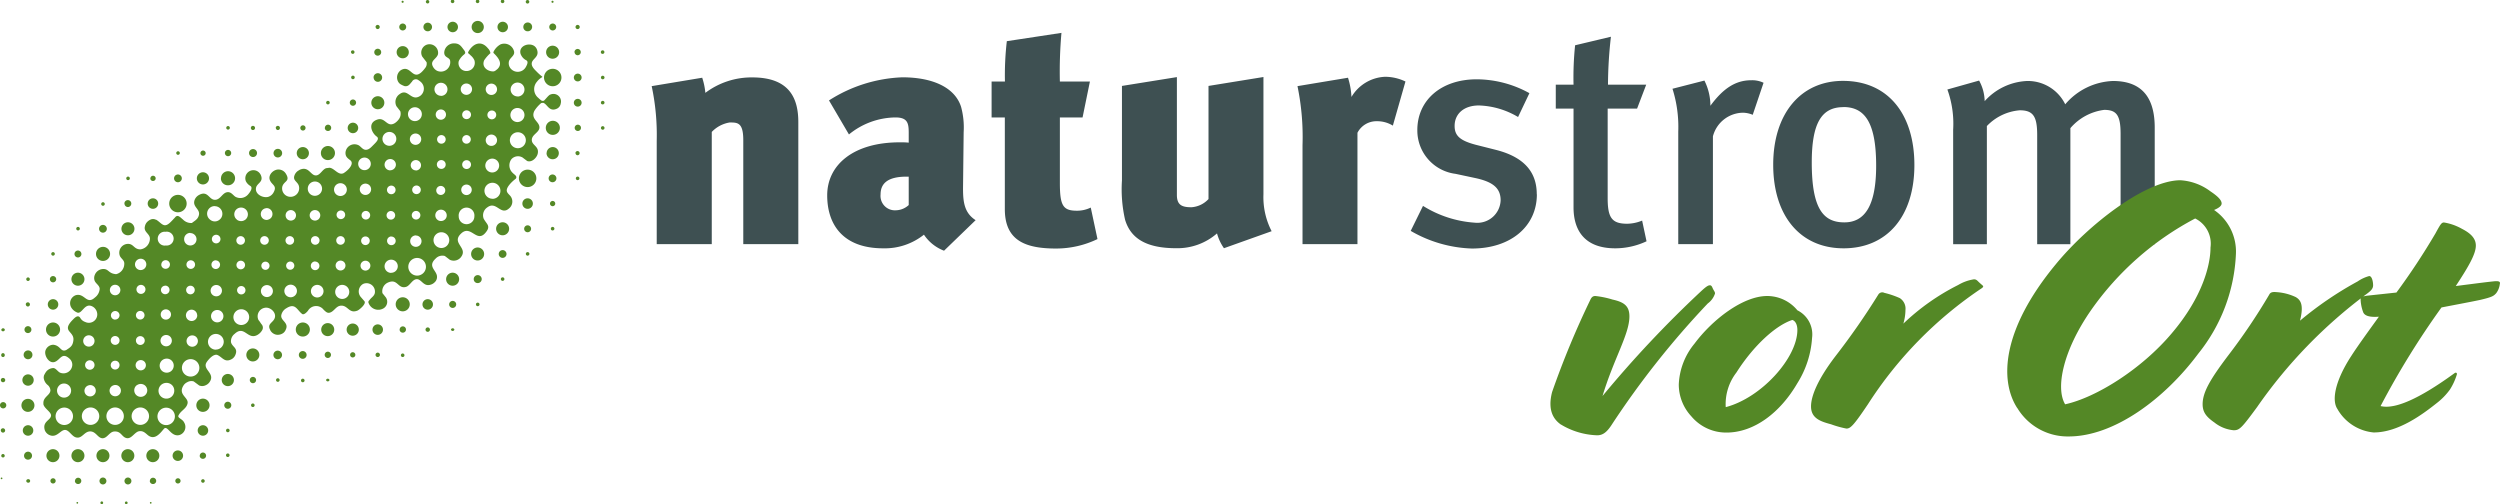 <svg xmlns="http://www.w3.org/2000/svg" viewBox="0 0 238 48">
  <path fill="#548826" fill-rule="evenodd" d="M52.38 9c-.19.1-.4.4-.58.57a.15.15 0 01-.11.03.23.23 0 01-.16-.04 2.58 2.58 0 01-.28-.24 1.07 1.07 0 01-.14-1.53 1.6 1.6 0 01.5-.44c.05-.04 0-.06-.03-.09l-.08-.06a5.58 5.58 0 01-.33-.3c-.22-.23-.56-.51-.55-.84 0-.45.7-.6.53-1.24a.76.76 0 00-.27-.43c-.5-.37-1.51-.04-1.33.71a1.11 1.11 0 00.43.57c.1.08.43.1.09.69a.88.88 0 01-1.53.06.8.8 0 01-.1-.52c.05-.4.59-.57.5-1a.96.96 0 00-1.28-.68 1.6 1.6 0 00-.68.72c-.03.1.03.12.07.17.4.4.84.95.3 1.47-.1.07-.23.22-.4.22-.55 0-1.13-.44-.85-1.07a3.38 3.38 0 01.59-.67.82.82 0 00-.23-.45c-.67-.83-1.45-.45-1.88.33a.14.14 0 000 .13c.08.07.14.11.22.2a1.26 1.26 0 01.36.46.78.78 0 01-.7 1.03.75.75 0 01-.78-.96 1.83 1.83 0 01.51-.62c.05-.05.1-.1.1-.16a.5.5 0 00-.12-.26c-.3-.4-.44-.65-1.01-.63a.93.93 0 00-.87.87c0 .51.49.43.56.77a.89.89 0 01-1.26.96.93.93 0 01-.37-.38c-.32-.59.36-.72.48-1.2a.82.82 0 00-1.06-.9.8.8 0 00-.44 1.14l.41.53a.65.65 0 01-.13.55c-1.2 1.6-1.27-.39-2.3.2a.84.84 0 00-.28 1.1.7.7 0 00.2.23 2.02 2.02 0 00.42.2c.39.06.52-.24.68-.4h.01a.41.41 0 01.64-.16 1.61 1.61 0 01.21.16.85.85 0 01-.06 1.33c-.87.58-1.15-.76-1.94-.18a.9.9 0 00-.32 1.16l.37.48a.87.87 0 01-.1.7 1.41 1.41 0 01-.44.44c-.75.44-.89-.62-1.67-.34-.94.33-.5 1.27-.05 1.6.34.22-.1.6-.26.77-.21.2-.44.5-.76.5-.3 0-.46-.3-.69-.43a.86.86 0 00-1.22.53.75.75 0 00-.03.2c0 .36.2.5.46.7.41.33-.2.96-.65 1.23-.5.23-.88-.5-1.34-.52l-.3.04c-.36.1-.57.66-.96.69-.54.04-.68-.92-1.56-.54l-.08.05-.1.06a.9.9 0 00-.33.44c-.16.46.24.55.4.92a.82.82 0 01-.66 1.1.8.8 0 01-.9-.94c.14-.58.81-.5.34-1.26a.82.82 0 00-.64-.39c-.49-.05-1.08.49-.88 1s.74.52.33 1.22a.88.88 0 01-.48.38c-.5.14-1.27-.24-1.17-.84.07-.47.74-.55.47-1.21a.8.8 0 00-.4-.42.77.77 0 00-1.03.99 1.1 1.1 0 00.42.44c.3.18-.07.65-.22.82a.97.97 0 01-1.22.2c-.24-.18-.42-.48-.77-.42-.47.07-.65.76-1.2.72s-.64-.92-1.49-.45a.9.9 0 00-.4.46c-.27.74.7.88.34 1.63a.75.75 0 01-.19.25c-.12.12-.27.2-.41.32a1.08 1.08 0 01-.84-.32c-.3-.25-.51-.51-.75-.23a2.31 2.31 0 01-.16.17.53.53 0 00-.05.06c-.2.2-.45.5-.72.53-.31.04-.57-.36-.9-.53h-.03a.57.57 0 00-.5 0 1.1 1.1 0 00-.29.2.82.82 0 00-.23.42c-.15.55.41.68.47 1.13a1.04 1.04 0 01-.9 1.08c-.65 0-.64-.57-1.25-.52a.84.84 0 00-.7 1.16c.14.28.45.4.41.78a1.01 1.01 0 01-.77.94c-.71-.05-.7-.46-1.16-.49a.88.88 0 00-.87.55.77.77 0 00-.03.54c.1.3.48.46.49.8a1.12 1.12 0 01-.45.82c-.8.74-.98-.45-1.82-.22a.81.81 0 00-.4 1.23 1.16 1.16 0 00.48.4c.52.3.74-1.06 1.59-.5a.88.88 0 01.37.67.8.8 0 01-1.15.75.84.84 0 01-.46-.37c-.23-.39-.58.02-.73.17-.49.5-.51.76-.4.98.16.28.55.49.46 1.02-.07.51-.31.63-.67.87-.54.25-.53-.44-1.25-.5a.8.8 0 00-.73.55c-.15.46.33 1.27.87 1.09s.68-.97 1.4-.33a.76.76 0 01.28.65.84.84 0 01-1.2.68c-.2-.12-.36-.39-.58-.42a.9.9 0 00-.73.38 2.41 2.41 0 00-.18.32.94.94 0 00-.03.23 1.03 1.03 0 00.4.7.71.71 0 01.24.5c-.03.46-.68.61-.67 1.2v.11c.08.41.74.73.73 1.08-.02.46-.86.55-.59 1.41a.84.84 0 00.38.42c.85.43 1.17-.73 1.75-.4.3.17.52.6.88.66.54.11.75-.58 1.3-.58s.71.6 1.14.65c.47.04.68-.6 1.14-.64.69-.06.71.53 1.2.63.48.09.76-.6 1.2-.66.37-.05.57.17.82.38.63.5 1.13-.13 1.51-.59.36-.43.66.78 1.48.58a.81.81 0 00.46-1.2c-.18-.37-.7-.43-.52-.7.22-.44.72-.6.84-1.09.15-.58-.88-.82-.43-1.65l.06-.1a.84.84 0 01.34-.29.77.77 0 01.62-.08l.5.37.03.02a.75.75 0 00.6-.02.88.88 0 00.34-.25c.68-.88-.67-1.23-.25-1.93.17-.27.68-.86 1.05-.7.49.23.7.77 1.38.37a.8.8 0 00.32-.39c.28-.67-.32-.74-.42-1.21a.88.88 0 01.34-.78c.94-.88 1.22.59 2.15.11a1.21 1.21 0 00.48-.47.47.47 0 00-.06-.56c-.13-.17-.15-.24-.29-.4a.82.82 0 01.61-1.17c.5-.1 1.13.46.93.99-.16.45-.76.53-.42 1.13l.01.04a.85.85 0 00.55.4.89.89 0 00.68-.16.75.75 0 00.21-.26l.07-.17c.19-.59-.56-.76-.47-1.27a.98.98 0 01.49-.66c.84-.53 1 .16 1.47.53.17.17.47-.15.58-.29a.9.9 0 011.5-.08c.13.11.26.27.45.28h.04c.47-.05.65-.65 1.14-.68.69-.05.77.81 1.6.46.18-.09.85-.64.64-.89l-.33-.38a.82.82 0 01.21-1.26.8.8 0 011.11.89c-.08.3-.34.4-.52.67a.21.21 0 00-.06.28.98.98 0 001.45.46.73.73 0 00.18-1.02l-.32-.4a.9.9 0 01.5-1c.84-.39.93.37 1.47.43a.7.7 0 00.33-.05c.33-.14.55-.67.93-.71.48-.06.66.75 1.36.52a.88.88 0 00.43-.28.22.22 0 00.03-.03.7.7 0 00.12-.61c-.15-.52-.84-.87-.12-1.55a.88.88 0 01.89-.26l.47.36a.87.87 0 001.13-.35c.53-.84-1-1.26-.05-2.15.92-.87 1.46.9 2.29-.04.55-.63.2-.8-.08-1.26l-.06-.1a.91.91 0 01.36-1.1c.85-.62 1.25.82 2.04.12a.84.84 0 00.13-1.2c-.13-.15-.3-.28-.33-.46-.08-.38.56-.96.83-1.16a.2.2 0 00.07-.2c-.03-.14-.22-.24-.32-.35a.98.98 0 01-.13-1.34.85.85 0 011.04-.15l.45.34c.44.16.89-.3.99-.66a.82.82 0 00.03-.3c-.04-.46-.55-.59-.58-1-.04-.52.6-.7.71-1.13.14-.64-.87-.85-.47-1.68a3.06 3.06 0 01.62-.72c.02-.04.21-.06.26-.04.38.16.55.9 1.3.53a.64.64 0 00.33-.47.72.72 0 00-1-.85zM5.66 36.67a.67.67 0 01.44-.16.68.68 0 01.67.67.67.67 0 11-1.11-.5zm.46 3.79a.83.83 0 11.83-.83.83.83 0 01-.83.83zm3-3.26a.54.54 0 11-1.08 0 .54.54 0 01.38-.51.5.5 0 01.16-.03.61.61 0 01.16.02.54.54 0 01.38.52zM8.1 34.76a.45.45 0 11.45.44.45.45 0 01-.45-.45zm.37-2.84a.54.54 0 11-.55.54.54.54 0 01.55-.54zm.15 8.53a.83.83 0 11.83-.83.83.83 0 01-.83.83zm2.34-13.34a.5.5 0 11-.5.5.5.5 0 01.5-.5zm0 5.72a.42.42 0 11.42-.42.41.41 0 01-.42.42zm.42 1.93a.42.42 0 11-.42-.42.41.41 0 01.42.41zm-.42-4.33a.41.41 0 11.42-.41.41.41 0 01-.42.4zm-.15 6.25a.5.5 0 01.16-.03.61.61 0 01.16.02.54.54 0 11-.7.52.54.54 0 01.38-.51zm.15 3.77a.83.83 0 11.83-.83.83.83 0 01-.83.83zm2.43-15.82a.54.54 0 11-.54.55.55.55 0 01.54-.55zm-.04 4.97a.41.41 0 11-.41.42.41.41 0 01.42-.42zm-.36-2.05a.43.43 0 11.86 0 .43.43 0 01-.86 0zm.37 4.45a.42.42 0 11-.42.41.41.41 0 01.42-.41zm.05 2.28a.49.49 0 11-.5.48.49.49 0 01.5-.48zm-.39 2.4a.64.64 0 01.38-.13.66.66 0 01.37.12.63.63 0 01.25.5.62.62 0 11-1-.5zm.33 3.77a.83.83 0 11.84-.83.83.83 0 01-.84.83zm3.19-5.64a.67.67 0 11-.67-.67.66.66 0 01.67.67zm-.8-7.62a.41.41 0 11-.42.42.41.41 0 01.41-.41zm-.38-2a.41.41 0 11.41.4.41.41 0 01-.42-.4zm.43 4.26a.49.49 0 11-.49.5.49.49 0 01.49-.5zm.03 2.44a.54.54 0 11-.54.53.54.54 0 01.54-.53zm-.03-9.83a.66.66 0 110 1.31.66.66 0 110-1.3zm-.49 14.62a.75.75 0 01.54-.23.73.73 0 01.75.74.75.75 0 11-1.29-.51zm.52 3.79a.83.83 0 11.83-.83.83.83 0 01-.84.83zm2.96-10.45a.54.54 0 11-.54-.54.54.54 0 01.53.54zm.06 2.45a.54.54 0 11-.53-.54.53.53 0 01.53.54zm-.72-5.27a.41.41 0 11-.4.41.41.41 0 01.4-.41zm-.37-2.01a.41.41 0 11.41.41.41.41 0 01-.41-.41zm.37-3a.59.59 0 11-.59.58.59.59 0 01.59-.6zm.02 13.66a.83.83 0 11.84-.83.83.83 0 01-.84.83zm3.13-5.75a.59.59 0 11-.59-.59.59.59 0 01.59.58zm-.73-5.31a.41.41 0 11-.41.41.41.41 0 01.41-.42zm-.37-2.02a.41.41 0 11.42.4.41.41 0 01-.42-.4zm.42 4.36a.54.54 0 11-.54.54.54.54 0 01.54-.54zm-.14-7.5a.72.72 0 01.72.72.7.7 0 01-.29.58.71.71 0 01-.43.15.69.69 0 01-.44-.16.72.72 0 01.44-1.3zm.1 13.66a.75.75 0 11.75-.75.75.75 0 01-.76.74zm2.4-13.53a.65.65 0 01.65.64.66.66 0 01-.25.52h-.01a.62.62 0 01-.39.13.67.67 0 01-.38-.12v-.01a.64.64 0 01.38-1.16zm-.03 5.06a.41.41 0 11-.41.42.41.41 0 01.4-.42zm-.42-1.92a.41.41 0 11.41.4.41.41 0 01-.41-.4zm.47 4.33a.4.4 0 11-.4.41.4.4 0 01.4-.41zm0 3.71a.75.75 0 11.75-.75.75.75 0 01-.76.75zm2.4-11.13a.56.56 0 01.57.57.55.55 0 01-.46.54v.01a.53.53 0 01-.11.01.26.26 0 01-.11-.02h-.02a.56.56 0 01.13-1.1zm-.18 2.67a.41.41 0 11-.42.41.41.41 0 01.41-.41zm.47 2.81a.39.39 0 11-.39-.38.39.39 0 01.39.38zm-.25 2.99a.57.57 0 11.57-.57.57.57 0 01-.57.57zM27.68 20a.5.5 0 01.5.5.52.52 0 01-.2.41h-.01a.5.5 0 01-.28.09.55.55 0 01-.28-.08.5.5 0 01-.22-.42.5.5 0 01.5-.5zm.34 5.29a.39.39 0 11-.39-.39.39.39 0 01.39.4zm-.43-2.81a.41.41 0 11-.41.41.41.41 0 01.41-.41zm.08 5.82a.6.6 0 11.6-.6.6.6 0 01-.6.6zm1.63-10.33a.68.68 0 11.68.67.67.67 0 01-.68-.67zm.69 2.03a.5.5 0 01.5.5.52.52 0 01-.21.41h-.01a.48.48 0 01-.28.09.56.56 0 01-.28-.08A.5.5 0 0130 20zm.43 2.9a.41.41 0 11-.41-.42.41.41 0 01.41.41zm-.41 2a.41.41 0 11-.42.4.41.41 0 01.42-.41zm.19 3.42a.6.6 0 11.6-.6.6.6 0 01-.6.6zm2.2-10.88a.61.61 0 11-.6.6.61.61 0 01.6-.6zm.02 5.04a.41.41 0 11-.41.41.41.41 0 01.41-.41zm-.38-2.03a.41.41 0 11.42.41.41.41 0 01-.42-.41zm.38 4.36a.47.47 0 11-.47.47.47.47 0 01.47-.47zm.16 3.65a.67.67 0 11.67-.67.67.67 0 01-.67.67zM34.1 15.6a.6.6 0 11.6.6.6.6 0 01-.6-.6zm.69 10.16a.47.47 0 11.47-.47.47.47 0 01-.47.47zm0-3.25a.41.41 0 11-.41.42.41.41 0 01.41-.42zm-.37-2.02a.41.41 0 11.42.41.41.41 0 01-.42-.4zm.37-1.93a.54.54 0 11.54-.54.54.54 0 01-.54.54zm2.28-6a.66.66 0 11-.66.66.66.66 0 01.67-.66zm.15 7.53a.41.41 0 11-.42.42.41.41 0 01.42-.42zm-.38-2a.41.41 0 11.41.4.41.41 0 01-.41-.4zm.42 4.43a.41.41 0 11-.41.41.41.41 0 01.4-.42zm-.11-6.3a.54.54 0 11.54-.54.54.54 0 01-.54.53zm.08 9.76a.63.63 0 11.64-.63.63.63 0 01-.64.62zm12.04-16.8a.66.66 0 11.66-.66.66.66 0 01-.66.67zm.66 1.77a.67.67 0 11-.67-.67.67.67 0 01.67.67zm-3.15-1.91a.54.54 0 11.54-.54.54.54 0 01-.54.54zm.46 1.9a.42.42 0 11-.41-.42.41.41 0 01.41.41zm-.46 1.87a.54.54 0 11-.54.54.54.54 0 01.54-.54zm.09 2.29a.66.66 0 11-.67.66.67.67 0 01.67-.66zm-2.45-2.24a.41.41 0 11-.42.42.42.42 0 01.41-.42zM44 10.92a.42.42 0 11.41.42.41.41 0 01-.41-.42zm.41 4.33a.42.42 0 11-.41.42.42.42 0 01.41-.42zm0 2.32a.5.5 0 11-.5.5.5.5 0 01.5-.5zm-.01-8.54a.54.54 0 11.54-.54.54.54 0 01-.54.54zm-2.38 7.05a.42.42 0 11.41-.41.41.41 0 01-.4.41zm.37 2.05a.43.43 0 11-.44-.43.43.43 0 01.44.43zm-.37-4.45a.41.41 0 11.41-.42.41.41 0 01-.4.42zm-.05-2.28a.49.49 0 11.49-.49.49.49 0 01-.49.49zm.01 8.56a.55.55 0 01.55.54.52.52 0 01-.2.42.53.53 0 01-.34.12.5.5 0 01-.35-.12.54.54 0 01-.2-.42.54.54 0 01.55-.54zm0-10.84a.62.62 0 11.62-.62.62.62 0 01-.62.63zm-2.48 1.09a.66.66 0 11-.66.66.66.66 0 01.66-.66zm.14 8.27a.41.41 0 11.42-.4.41.41 0 01-.42.4zm.38 2.02a.41.41 0 11-.41-.42.41.41 0 01.41.42zm-.43-4.28a.49.49 0 11.49-.49.49.49 0 01-.49.5zm-.03-2.43a.54.54 0 11.54-.54.54.54 0 01-.54.54zm.04 8.63a.54.54 0 11-.55.54.54.54 0 01.55-.55zm.44 3.75a.8.8 0 01-.33.07.87.87 0 01-.33-.07.85.85 0 01-.51-.77.84.84 0 111.17.77zm1.98-2.56a.75.75 0 11.75-.74.75.75 0 01-.75.74zm3.07-2.69a.75.75 0 01-1.35 0 .74.74 0 01-.07-.32.75.75 0 111.49 0 .77.77 0 01-.07.32zm1.79-2a.76.76 0 11.76-.75.76.76 0 01-.76.76zm2.42-4.81a.76.76 0 11.76-.76.76.76 0 01-.76.76zM7.14 45.78a.3.3 0 11.28.3.3.3 0 01-.29-.3zm2.33 0a.33.33 0 11.33.34.33.33 0 01-.33-.33zm2.38 0a.33.33 0 11.33.34.33.33 0 01-.33-.33zm2.42 0a.3.3 0 11.29.3.3.3 0 01-.3-.3zm2.42 0a.25.25 0 11.25.25.25.25 0 01-.25-.25zm2.46 0a.17.17 0 01.17-.16.17.17 0 11-.17.17zm-14.35 0a.25.25 0 11.25.25.25.25 0 01-.25-.25zm-2.3 0a.17.17 0 01.16-.16.17.17 0 110 .33.17.17 0 01-.16-.17zm4.3-2.4a.62.62 0 11.62.62.62.62 0 01-.62-.62zm2.38 0a.62.62 0 11.62.62.62.62 0 01-.62-.62zm2.37 0a.62.62 0 11.63.62.62.62 0 01-.63-.62zm2.38 0a.62.62 0 11.63.62.62.62 0 01-.63-.62zm2.5 0a.5.5 0 11.5.5.5.5 0 01-.5-.5zm2.59 0a.3.3 0 11.29.3.3.3 0 01-.3-.3zm2.5 0a.17.17 0 11.33 0 .17.17 0 01-.33 0zm-17.1 0a.62.62 0 11.62.62.62.62 0 01-.62-.62zm-2.13 0a.38.38 0 11.37.38.37.37 0 01-.37-.38zm-2.17 0a.17.17 0 01.16-.16.17.17 0 01.17.17.16.16 0 01-.17.16.16.16 0 01-.16-.17zm18.7-2.4a.5.5 0 11.5.5.5.5 0 01-.5-.5zm2.7 0a.17.17 0 11.17.17.17.17 0 01-.17-.16zm-19.35 0a.5.5 0 11.5.5.5.5 0 01-.5-.5zm-2.1 0a.2.2 0 01.42 0 .2.2 0 11-.41 0zm18.62-2.4a.63.63 0 11.62.63.62.62 0 01-.62-.62zm2.66 0a.33.33 0 01.67 0 .33.33 0 11-.67 0zm2.55 0a.17.17 0 11.16.17.17.17 0 01-.16-.16zm-21.86 0a.62.62 0 11.62.63.62.62 0 01-.62-.62zm-2.04 0a.3.3 0 11.3.3.3.3 0 01-.3-.3zm21.11-2.4a.58.58 0 11.58.58.58.58 0 01-.58-.58zm2.67 0a.3.3 0 11.3.3.3.3 0 01-.3-.3zm2.5 0a.17.17 0 11.17.17.17.17 0 01-.17-.17zm2.38 0a.17.17 0 01.33 0 .17.17 0 11-.33 0zm2.38 0a.17.17 0 01.33 0 .17.17 0 01-.33 0zm-28.91 0a.54.54 0 11.54.54.54.54 0 01-.54-.54zm-2.05 0a.2.2 0 01.2-.2.21.21 0 01.22.2.2.2 0 11-.42 0zm33.25-2.4a.25.25 0 11.25.25.25.25 0 01-.25-.25zm2.42 0a.2.2 0 01.42 0 .2.2 0 11-.42 0zm2.42 0a.17.17 0 01.33 0 .17.17 0 11-.33 0zm-14.72 0a.62.62 0 11.62.63.62.62 0 01-.62-.63zm2.58 0a.41.41 0 11.42.42.41.41 0 01-.42-.42zm2.42 0a.37.37 0 11.38.38.37.37 0 01-.38-.38zm2.46 0a.3.3 0 11.3.3.3.3 0 01-.3-.3zm-28.66 0a.42.42 0 11.42.42.42.42 0 01-.42-.42zm-2.13 0a.16.16 0 01.17-.16.16.16 0 01.16.16.17.17 0 11-.33 0zM33 31.38a.58.58 0 11.58.58.58.58 0 01-.58-.58zm2.46 0a.5.5 0 11.5.5.5.5 0 01-.5-.5zm2.59 0a.3.3 0 11.29.29.3.3 0 01-.3-.3zm2.46 0a.2.2 0 11.42 0 .2.2 0 01-.42 0zm2.42 0a.17.17 0 01.33 0 .17.17 0 01-.33 0zm-14.77 0a.67.67 0 11.67.66.66.66 0 01-.67-.66zm2.42 0a.62.62 0 11.62.62.62.62 0 01-.62-.62zm-26.2 0a.67.67 0 11.67.66.66.66 0 01-.67-.66zm-2.05 0a.33.33 0 11.34.33.33.33 0 01-.34-.33zm-2.2 0a.17.17 0 01.33 0 .16.16 0 01-.17.16.16.16 0 01-.17-.16zm37.54-2.4a.67.67 0 11.67.66.67.67 0 01-.67-.66zm2.55 0a.5.5 0 11.5.5.5.5 0 01-.5-.5zm2.54 0a.33.33 0 01.67 0 .33.33 0 11-.67 0zm2.55 0a.17.17 0 11.16.17.17.17 0 01-.16-.17zm-40.76 0a.5.5 0 11.5.5.5.5 0 01-.5-.5zm-2.1 0a.2.2 0 11.22.2.2.2 0 01-.21-.2zm40.02-2.4a.62.62 0 11.62.62.62.62 0 01-.62-.62zm2.63 0a.38.38 0 11.37.37.37.37 0 01-.37-.37zm2.58 0a.17.17 0 11.17.16.17.17 0 01-.17-.16zm-40.88 0a.62.62 0 11.62.62.62.62 0 01-.62-.62zm-2.05 0a.3.3 0 11.3.3.3.3 0 01-.3-.3zm-2.25 0a.17.17 0 01.17-.17.17.17 0 11-.17.17zm42.35-2.4a.62.62 0 11.62.62.62.62 0 01-.62-.62zm2.63 0a.37.37 0 11.37.37.37.37 0 01-.37-.37zm2.58 0a.17.17 0 11.17.16.17.17 0 01-.17-.16zm-42.97 0a.33.33 0 11.33.33.33.33 0 01-.33-.33zm2.05 0a.67.67 0 11.66.66.66.66 0 01-.66-.66zm-4.26 0a.17.17 0 11.17.16.17.17 0 01-.17-.16zm42.35-2.4a.62.62 0 11.62.62.62.62 0 01-.62-.62zm2.67 0a.33.33 0 11.33.33.33.33 0 01-.33-.33zm2.54 0a.17.17 0 11.17.16.16.16 0 01-.17-.16zm-45.18 0a.17.17 0 11.16.16.17.17 0 01-.16-.16zm2.17 0a.37.37 0 11.37.37.37.37 0 01-.37-.37zm2.13 0a.62.62 0 11.62.62.62.62 0 01-.62-.62zm38.17-2.4a.5.5 0 11.5.5.5.5 0 01-.5-.5zm2.63 0a.25.25 0 11.25.25.25.25 0 01-.25-.25zm-42.72 0a.17.17 0 01.33 0 .17.17 0 11-.33 0zm2.2 0a.33.33 0 11.34.33.33.33 0 01-.33-.33zm2.22 0a.5.5 0 11.5.5.5.5 0 01-.5-.5zm2.05 0a.83.83 0 11.83.83.83.83 0 01-.83-.83zm33.29-2.4a.83.83 0 11.83.83.83.83 0 01-.83-.83zm2.83 0a.37.37 0 11.38.37.37.37 0 01-.38-.37zm2.59 0a.17.17 0 11.17.17.17.17 0 01-.17-.17zm-42.8 0a.17.17 0 11.16.17.17.17 0 01-.16-.17zm2.3 0a.25.25 0 11.24.25.25.25 0 01-.25-.25zm2.25 0a.37.37 0 11.37.37.37.37 0 01-.37-.37zm2.17 0a.58.58 0 11.58.58.58.58 0 01-.58-.58zm2.3 0a.67.67 0 11.66.66.66.66 0 01-.67-.66zm31-2.4a.58.58 0 11.57.58.58.58 0 01-.58-.58zm2.74 0a.2.2 0 11.21.2.2.2 0 01-.2-.2zm-38 0a.17.17 0 11.17.16.17.17 0 01-.17-.16zm2.3 0a.25.25 0 11.24.25.25.25 0 01-.24-.25zm2.33 0a.3.3 0 11.3.29.3.3 0 01-.3-.3zm2.3 0a.38.38 0 11.37.37.38.38 0 01-.37-.37zm2.33 0a.41.41 0 11.42.41.41.41 0 01-.42-.41zm2.21 0a.58.58 0 11.59.58.58.58 0 01-.59-.58zm2.3 0a.67.67 0 11.67.66.66.66 0 01-.67-.66zm2.55-2.4a.5.5 0 11.5.5.5.5 0 01-.5-.5zm18.86 0a.67.67 0 11.66.66.66.66 0 01-.66-.66zm2.75 0a.3.3 0 11.3.29.3.3 0 01-.3-.3zm2.5 0a.17.17 0 01.34 0 .17.17 0 11-.34 0zm-35.67 0a.17.17 0 11.17.16.17.17 0 01-.17-.16zm2.34 0a.2.2 0 11.2.2.2.2 0 01-.2-.2zm2.37 0a.2.2 0 11.21.2.2.2 0 01-.2-.2zm2.34 0a.25.25 0 01.5 0 .25.25 0 01-.5 0zm2.34 0a.3.3 0 11.29.29.3.3 0 01-.3-.3zm2.37-2.4a.3.3 0 11.3.29.3.3 0 01-.3-.3zm2.05 0a.62.62 0 11.63.62.62.62 0 01-.63-.62zm19.28 0a.37.37 0 11.37.37.37.37 0 01-.37-.37zm2.58 0a.17.17 0 11.17.16.17.17 0 01-.18-.17zm-26.16 0a.17.17 0 11.17.16.17.17 0 01-.17-.16zm2.38-2.4a.17.17 0 11.17.16.17.17 0 01-.17-.16zm2.13 0a.41.41 0 11.41.41.41.41 0 01-.4-.41zm16.23 0a.83.83 0 11.83.83.83.83 0 01-.83-.83zm2.84 0a.37.37 0 11.37.37.37.37 0 01-.37-.37zm2.58 0a.17.17 0 01.34 0 .17.17 0 11-.34 0zm-23.8-2.41a.17.17 0 11.17.16.17.17 0 01-.16-.16zm2.22 0a.33.33 0 11.33.33.33.33 0 01-.33-.33zm2.13 0a.58.58 0 11.58.58.58.58 0 01-.58-.58zm14.23 0a.62.62 0 11.62.62.62.62 0 01-.62-.62zm2.7 0a.3.3 0 11.3.29.3.3 0 01-.29-.29zm2.51 0a.17.17 0 11.16.16.16.16 0 01-.16-.16zm-21.45-2.4a.2.2 0 11.21.2.2.2 0 01-.2-.2zm2.26 0a.33.33 0 11.33.33.33.33 0 01-.33-.33zm2.3 0a.41.41 0 11.41.41.41.41 0 01-.41-.41zm2.29 0a.5.5 0 11.5.5.5.5 0 01-.5-.5zm2.3 0a.58.58 0 11.58.58.58.58 0 01-.58-.58zm2.46 0a.5.5 0 11.5.5.5.5 0 01-.5-.5zm2.46 0a.42.42 0 11.42.41.41.41 0 01-.42-.41zm2.47 0a.33.33 0 11.33.33.33.33 0 01-.33-.33zm2.5 0a.2.2 0 11.2.2.2.2 0 01-.2-.2zM38.23.17a.1.1 0 01.1-.1.1.1 0 010 .2.1.1 0 01-.1-.1zm2.31 0a.17.17 0 01.17-.17.17.17 0 01.16.17.16.16 0 01-.16.16.17.17 0 01-.17-.16zm2.38 0a.17.17 0 11.33 0 .17.17 0 01-.33 0zm2.38 0a.17.17 0 11.33 0 .17.17 0 01-.33 0zm2.38 0a.17.17 0 11.33 0 .17.17 0 01-.33 0zm2.37 0a.17.17 0 11.34 0 .17.17 0 01-.34 0zm2.45 0a.1.1 0 11.1.1.1.1 0 01-.1-.1zM7.28 47.87a.08.08 0 01.08-.08.08.08 0 010 .16.08.08 0 01-.08-.08zm2.28 0a.14.14 0 01.13-.14.14.14 0 01.13.14.13.13 0 01-.13.13.13.13 0 01-.13-.13zm2.33 0a.13.13 0 11.26 0 .13.13 0 11-.26 0zm2.38 0a.08.08 0 01.08-.08.08.08 0 010 .16.08.08 0 01-.08-.08zM.07 45.54a.08.08 0 01.16 0 .08.08 0 01-.08.08.08.08 0 01-.08-.08z"/>
  <path fill="#3e5052" d="M76 23.24h-5.24v-9.9c0-1.68-.54-1.68-1.3-1.68a3.01 3.01 0 00-1.7.9v10.68h-5.24V13.4a22.28 22.28 0 00-.48-5.2l4.81-.8a6.38 6.38 0 01.3 1.44 7.29 7.29 0 014.48-1.47c3.64 0 4.37 2.13 4.37 4.26v11.61zm13.88.63a4 4 0 01-1.92-1.53 5.98 5.98 0 01-3.88 1.3c-3.85 0-5.33-2.29-5.33-5.04 0-2.95 2.56-5.05 6.89-5.05a7.4 7.4 0 01.87.03v-.96c0-.9-.12-1.44-1.26-1.44a7.1 7.1 0 00-4.43 1.62l-1.9-3.24a13.87 13.87 0 016.98-2.2c2.95 0 5.03 1 5.6 2.83a7.49 7.49 0 01.24 2.4l-.06 5.34c0 1.29.12 2.34 1.2 3.03l-3 2.9zm-3.37-7.05c-2.2-.06-2.68.8-2.68 1.7a1.37 1.37 0 001.45 1.5 1.86 1.86 0 001.23-.5v-2.7zm14.54-13.69l-5.2.79a28.2 28.2 0 00-.18 3.84H94.4v3.42h1.26v8.73c0 3 1.96 3.75 4.88 3.75a9.08 9.08 0 003.94-.9l-.64-3a2.97 2.97 0 01-1.32.3c-1.32 0-1.62-.48-1.62-2.64v-6.24h2.16l.7-3.42h-2.86a41.45 41.45 0 01.15-4.62zm19.24 4.2l-5.24.85v10.77a2.43 2.43 0 01-1.63.78c-.9 0-1.38-.21-1.38-1.17V7.34l-5.23.84v9a13.04 13.04 0 00.3 3.75c.54 1.77 2.01 2.7 4.87 2.7a5.73 5.73 0 003.88-1.41 4.54 4.54 0 00.66 1.41l4.54-1.62a7.05 7.05 0 01-.78-3.51V7.34zm13.51.43a4.5 4.5 0 00-1.95-.45 3.91 3.91 0 00-3.19 1.92 7.29 7.29 0 00-.33-1.83l-4.81.8a23.85 23.85 0 01.48 5.62v9.42h5.23v-10.6a2.03 2.03 0 011.84-1.1 2.85 2.85 0 011.53.42l1.2-4.2zm12.5 10.74c0-1.77-.82-3.45-3.88-4.23l-1.9-.48c-1.53-.4-2.04-.87-2.04-1.8 0-1.17.9-1.95 2.31-1.95a7.72 7.72 0 013.73 1.1l1.08-2.27a10.44 10.44 0 00-5.02-1.32c-3.37 0-5.65 1.98-5.65 4.83a4.16 4.16 0 003.64 4.17l1.83.39c1.72.36 2.46.96 2.46 2.13a2.22 2.22 0 01-2.46 2.13 10.64 10.64 0 01-4.93-1.6l-1.17 2.38a12.32 12.32 0 005.83 1.68c3.68 0 6.18-2.1 6.18-5.16zm7.05-15l-3.4.81a29.7 29.7 0 00-.15 3.75h-1.69v2.28h1.69v9.4c0 2.15 1.02 3.9 3.97 3.9a7.02 7.02 0 002.98-.67l-.42-1.97a3.86 3.86 0 01-1.41.3c-1.45 0-1.87-.54-1.87-2.43v-8.53h2.8l.87-2.28h-3.64a41.43 41.43 0 01.28-4.56zm14.54 4.38a2.5 2.5 0 00-1.18-.24c-1.48 0-2.67.78-3.88 2.43a5.33 5.33 0 00-.57-2.4l-3.04.78a12.02 12.02 0 01.55 4.08v10.71h3.3V12.98a3 3 0 012.86-2.25 2.52 2.52 0 01.93.2l1.03-3.05zm7.56-.18c4.33 0 6.8 3.21 6.8 8.01 0 4.9-2.61 7.93-6.74 7.93s-6.7-3.1-6.7-7.96 2.62-7.98 6.64-7.98zm.03 2.5c-2.1 0-3 1.58-3 5.27 0 4.41 1.1 5.7 3.1 5.7 1.95 0 3.03-1.59 3.03-5.4 0-4.3-1.2-5.58-3.13-5.58zm29.65 13.05v-11.1c0-3.15-1.48-4.44-3.98-4.44a6.26 6.26 0 00-4.54 2.22 3.96 3.96 0 00-3.63-2.22 5.75 5.75 0 00-4.04 1.92 4.2 4.2 0 00-.53-1.96l-3.02.85a9.58 9.58 0 01.55 3.83v10.9h3.21V12a4.85 4.85 0 013.13-1.5c1.27 0 1.66.57 1.66 2.34v10.41h3.16V12.2a5.08 5.08 0 013.22-1.74c1.17 0 1.56.5 1.56 2.28v10.5z"/>
  <path fill="#548826" d="M148.6 40.42c-.67-.47-1.3-1.32-.84-3.1a83.48 83.48 0 013.65-8.8c.13-.27.27-.34.47-.34a8.61 8.61 0 011.64.34c1.09.24 1.6.61 1.6 1.6 0 1.7-1.47 3.98-2.56 7.58a105.73 105.73 0 019.41-10c.48-.44.65-.54.82-.54.1 0 .17.07.24.24.13.3.24.37.24.54a1.9 1.9 0 01-.69.95 82.58 82.58 0 00-9.2 11.63c-.44.65-.81.92-1.33.92a7.1 7.1 0 01-3.44-1.02zm12.42-.78a4.45 4.45 0 01-1.2-3.03 6.51 6.51 0 011.5-3.9c1.7-2.28 4.6-4.53 6.92-4.53a3.73 3.73 0 012.87 1.36 2.56 2.56 0 011.4 2.62 9.21 9.21 0 01-1.4 4.32c-1.64 2.82-4.13 4.7-6.75 4.7a4.32 4.32 0 01-3.34-1.54zm3.27-.88c3.4-.89 6.82-4.7 6.82-7.35 0-.47-.17-.85-.48-.95-1.57.51-3.68 2.42-5.32 5a4.91 4.91 0 00-1.02 3.3zm10.02 1.63c-1.02-.27-1.9-.58-1.9-1.7 0-.99.64-2.58 2.34-4.8a68.25 68.25 0 004.06-5.84.44.44 0 01.58-.17 8.2 8.2 0 011.47.5 1.19 1.19 0 01.54 1.13 4.81 4.81 0 01-.2 1.3 21.5 21.5 0 015.22-3.68 4.2 4.2 0 011.5-.54c.27 0 .34.17.58.37.1.1.3.24.3.3s-.07.14-.17.2a37.91 37.91 0 00-10.8 11.02c-1.37 2.04-1.67 2.32-2.05 2.32a9.45 9.45 0 01-1.47-.41zm17.72-1.56c-1.7-2.66-1.43-7.49 3.68-13.67 3.1-3.78 8.56-8 11.87-8a5.3 5.3 0 012.86 1.06c.55.37 1.06.78 1.06 1.15 0 .24-.3.45-.72.62a4.8 4.8 0 012.08 4.18 16.2 16.2 0 01-3.58 9.49c-3.24 4.35-8.04 7.89-12.34 7.89a5.6 5.6 0 01-4.9-2.72zm4.57-.34c2.97-.65 7.3-3.37 10.16-6.77 2.97-3.5 3.68-6.56 3.68-8.16a2.67 2.67 0 00-1.46-2.76 28.04 28.04 0 00-9.92 8.74c-2.6 3.74-3.41 7.35-2.46 8.95zm14.21 1.73c-.78-.54-1.12-.99-1.12-1.74 0-1.15.75-2.4 2.39-4.58a57.3 57.3 0 003.95-5.85c.1-.2.27-.28.68-.24a5.05 5.05 0 011.84.47c.48.28.79.75.41 2.25a33.38 33.38 0 015.49-3.74 3.58 3.58 0 011.1-.51c.26 0 .37.54.37.88s-.24.55-.65.85a46.34 46.34 0 00-10.4 10.75c-1.47 2-1.67 2.2-2.22 2.2a3.43 3.43 0 01-1.84-.74zm11.73-1.26c-.55-.75-.34-2.55 1.3-5.07.61-.95 1.57-2.27 2.63-3.74-.93.07-1.37-.1-1.5-.44a3.87 3.87 0 01-.24-1.19c0-.24.17-.3.61-.37l2.8-.3a64.71 64.71 0 003.71-5.62c.48-.88.58-1.05.82-1.05a5.12 5.12 0 011.7.6c.82.42 1.33.9 1.33 1.6 0 .8-.68 1.98-1.91 3.85 1.36-.17 2.6-.34 3.55-.44.6-.07.71.03.64.27a1.78 1.78 0 01-.34.85c-.24.27-.4.38-1.57.65-.95.2-2.25.44-3.64.71a78.56 78.56 0 00-5.8 9.39 2.66 2.66 0 00.54.06c1.02 0 2.86-.54 6.51-3.2.14-.1.27 0 .2.17a5.8 5.8 0 01-.65 1.4 6.26 6.26 0 01-1.22 1.26c-1.37 1.09-3.68 2.82-6.04 2.82a4.44 4.44 0 01-3.43-2.2z"/>
</svg>
